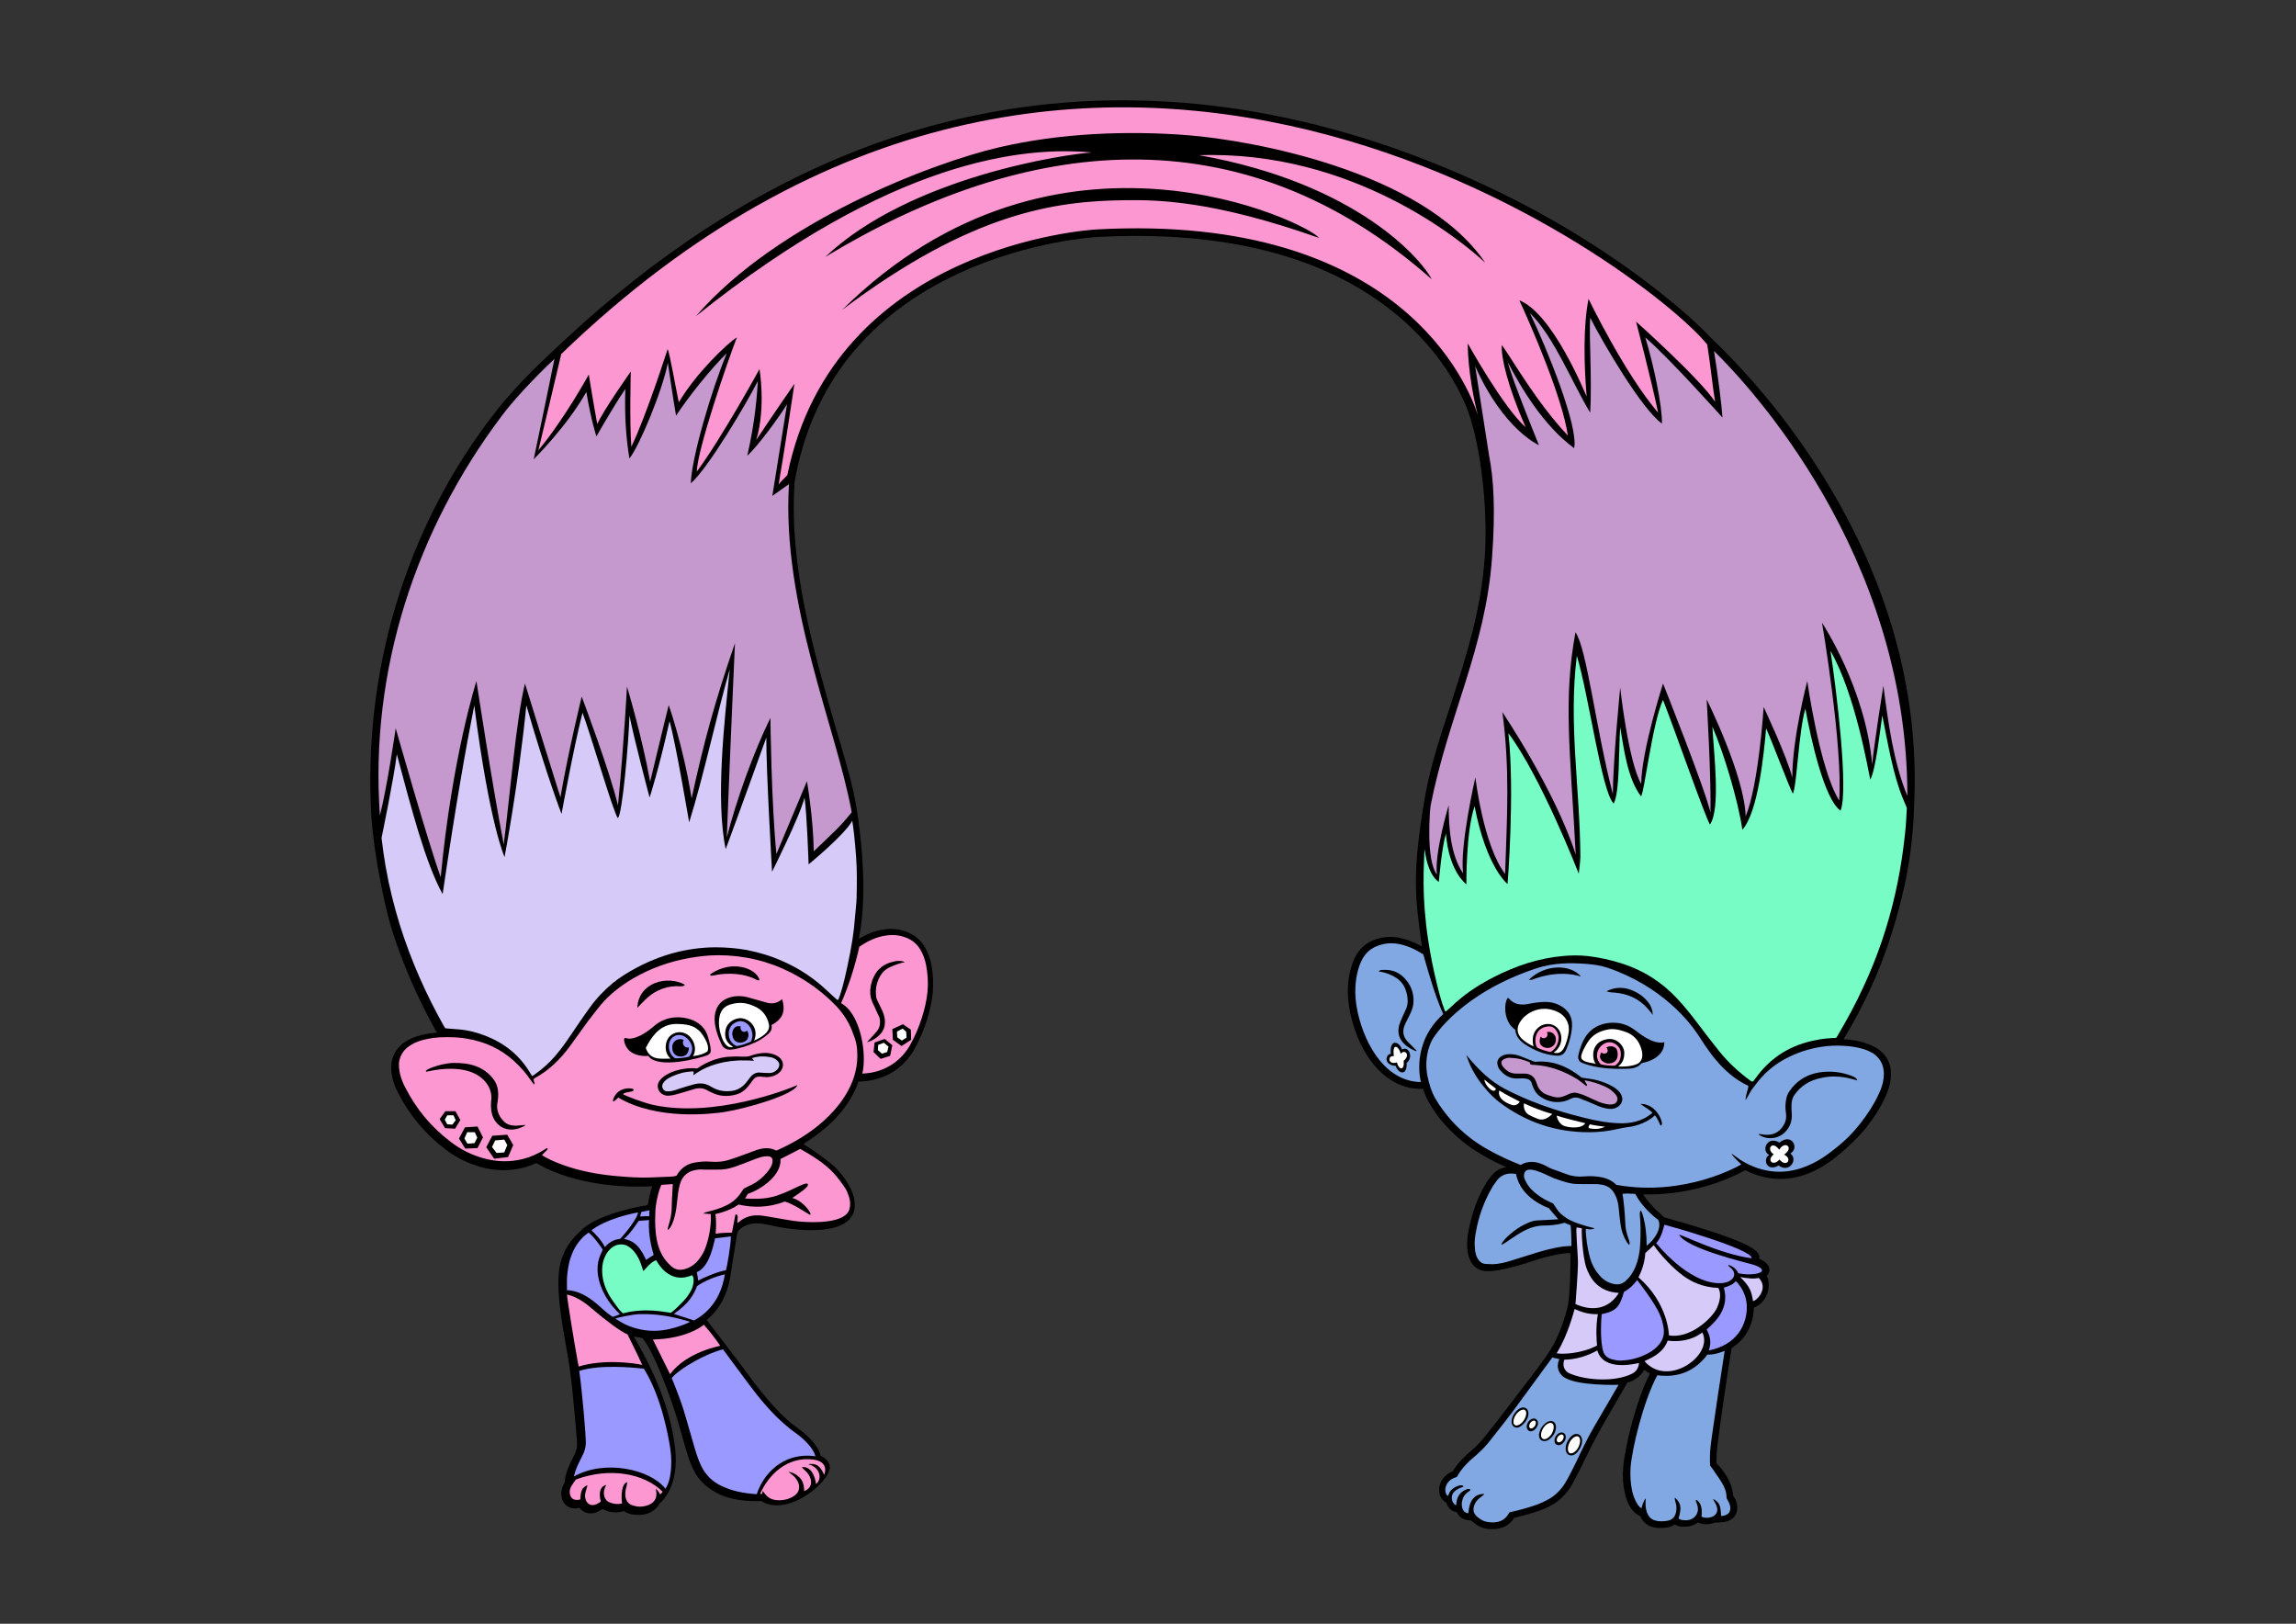 <?xml version="1.0" encoding="utf-8"?>
<!-- Generator: Adobe Illustrator 22.0.0, SVG Export Plug-In . SVG Version: 6.00 Build 0)  -->
<svg version="1.1" xmlns="http://www.w3.org/2000/svg" xmlns:xlink="http://www.w3.org/1999/xlink" x="0px" y="0px"
	 viewBox="0 0 841.9 595.3" style="enable-background:new 0 0 841.9 595.3;" xml:space="preserve">
<rect x="0" y="0" width="841.9" height="595.3" fill="#333333" stroke="none"/>
<style type="text/css">
	.st0{fill:#81A8E2;}
	.st1{fill:#9999FF;}
	.st2{fill:#C599CE;}
	.st3{fill:#77FCC6;}
	.st4{fill:#FC97D1;}
	.st5{fill:#D6CAF9;}
	.st6{fill:#FFFFFF;}
</style>
<g id="Слой_3">
	<path d="M702,291.8c-0.2,4.9-0.2,18.8-4.4,36.1c-2.9,12.2-6.8,24-12,35.1c-2.8,6-5.9,11.9-9.3,17.5c-0.1,0.2-0.2,0.3-0.3,0.5
		c3.1,0.2,5.8,0.6,8.3,1.5c1.4,0.5,2.7,1.1,3.9,1.8c3.9,2.5,5.6,6.3,5.1,11.1c-0.2,2.1-0.9,4.3-2,6.8c-1.7,3.7-4,7.4-7,11.2
		c-3,3.7-7.3,7.7-10.1,10c-11.4,9.6-23.2,11.2-34.3,5.6c-0.3,0.2-14.9,8.9-35.4,8.9c-0.6,0-1.3,0-2,0c2.6,4.2,7.7,8.3,7.7,8.4
		l1.1,0.3c33.9,9.5,33.8,12.5,33.8,14.6l0,0.3c1.6,0.7,3.4,1.8,3.7,3.6c0.1,1-0.2,2-1,2.7c1.4,2,1.4,9.1-4.7,11.6
		c-0.1,6.3-3.1,11.6-8.1,14.8l-0.3,1.6c-0.8,4.6-4,26.3-4.5,30.6l-0.2,1.5c-0.3,2.5-0.6,4.9-0.6,7.3c0,0.4,0,0.9,0,1.3
		c0,0,5.6,5.1,6.1,11.8c0.2,0.3,0.4,0.7,0.6,1c0.1,0.1,1.8,3.2,0.3,6c-0.6,1.2-2,2.6-5.2,2.8l-2.4,0.1c-0.4,0.2-0.8,0.3-1.3,0.4
		c-1.2,0.2-2.9,0.5-4.8-0.4l-0.1-0.1c-0.6,0.5-1.3,0.9-2.2,1.2c-1.3,0.5-2.6,0.4-3.5,0.4c-1.1,0-2-0.3-2.8-0.8
		c-0.7,0.5-1.4,0.8-2.3,1c-1,0.2-2,0.3-2.9,0.3c-1.1,0-2.1-0.1-3.1-0.4c-2-0.6-3.5-2-4.3-3.9l-1.2-0.7c-3.2-1.9-4.4-7.2-4.5-7.8
		c-0.7-3.1-0.9-6.3-0.6-9.5c0.6-7.3,4.7-24.5,9.8-34.3c-0.7-0.4-1.4-0.9-2.1-1.4c-0.6,1.5-3.4,4.2-6.1,4.6c0,0-8.3,14.2-10.1,17.5
		c-2.2,3.9-4.2,7.9-6.2,12.1c-1.2,2.5-2.5,5-3.8,7.4c-1.7,3.1-4,5.6-6.7,7.4c-1.6,1-3.5,1.9-5.7,2.7c-2.6,0.9-5.5,1.7-9.1,2.6
		c-1.3,2.1-3.7,4.1-7.9,4.1c-0.4,0-0.7,0-1.1,0c-1.7-0.1-3.2-0.6-4.5-1.4c-0.8-0.5-1.5-1.1-2.1-1.7l-1.4-0.2c-1.5-0.2-2.7-0.9-3.5-2
		c-0.2-0.3-0.4-0.7-0.6-1c-1.9,0-3.2-1.7-3.8-3.4l-0.6-0.4c-1.6-1.1-2.3-3.3-1.9-5.5c0.5-2.5,2.3-4.6,4.9-5.6
		c1.9-3.2,4.6-5.7,7.2-7.9c2-1.7,3.8-3.8,5.2-5.6c3-3.7,6.4-8.1,9.7-12.5c2.8-3.7,10.6-13.6,13.7-18.5c3-4.7,5.7-12.4,6.5-16.8
		c0.7-3.9,1-15.9,0.8-18.7c-2.9,0-6.9,0.8-11.6,2.2c-1.6,0.5-13.9,4.9-19.6,4.4c-2.1-0.2-3.9-1.2-5.1-3.2c-1.1-1.8-1.4-3.8-1.5-5.3
		c-0.1-1.9,0-4,0.5-6.4c1.2-6.2,3.2-11.9,6.1-16.8c0.6-1.1,1.4-2.1,2-2.9c1.1-1.5,3-3.1,5.7-3.5c-2.9-1.3-5.7-2.7-8.3-4.2
		c-5.3-3-9.9-6.7-13.8-11c-2.6-2.8-4.6-5.6-6.2-8.5c-0.9-1.5-1.6-3.2-2.2-5l-1.1,0c-14.6-0.2-23.7-15.7-26-30
		c-0.8-5-0.6-9.8,0.7-14.3c0.3-1.2,0.8-2.4,1.3-3.6c1.9-4.1,5.3-6.6,9.9-7.5c3-0.6,6-0.3,9.5,0.8c1.8,0.6,3.5,1.4,5.3,2.4
		c-2.6-18.5-3.7-26.5,1.1-54.8c2.2-12.6,6.3-24,9.8-35c5.5-17.1,10.7-33.3,12.1-52.6c1.2-15.7-0.9-37.5-5.3-51.5
		c-1.6-5.1-8.3-22.8-28.3-38.8c-25.8-20.7-62.4-29.9-108.8-27.4c-1,0.1-24.8,1.5-50.4,13.3c-32.8,15.2-54,40.5-60.3,76.8l0,1
		c-1.8,30,6.9,60.1,14.5,86.6c3.5,12,7.1,23.2,8.5,33.1c0.6,4.1,4.4,28.4,0.6,46.5c3-1.8,6-3,9-3.4c3-0.5,5.9-0.2,8.5,0.8
		c2.9,1.1,5.2,3,6.7,5.6c1.2,2,2,4.2,2.4,6.5c0.7,3.5,0.8,6.9,0.5,10.4c-0.6,6.2-3,13.8-6.5,20.2c-4,7.4-11.2,11.8-19.8,12.2l-0.9,0
		c-0.6,1.6-1.2,3.2-2.1,4.8c-2.4,4.5-5.7,8.5-10,12.2c-2.5,2.1-5.2,4.1-8.2,6c0.3-0.2,10.3,6.7,12.2,8.9c3.2,3.5,6.4,7.9,6.7,12.8
		c0.5,8.2-8.7,9.7-15,9.8c-4.2,0.1-8.4-0.4-12.6-1.1c-2.7-0.5-5.3-1.3-8-1.4c-2.4-0.1-5.5,0.8-7.1,2.8c-0.3,0.4-0.4,1.1-0.5,1.6
		c-0.5,2.7-2,12.7-2.4,15c-1.3,8-4.9,13-8.7,16c0,0,11,14.3,13.5,17.7c1.5,2,2.9,3.9,4,5.4c3.2,4.2,6.3,7.8,9.4,11
		c2,2,3.9,3.7,6,5.2c2.4,1.7,4.2,3.3,5.7,5c1.2,1.3,2.6,3.1,3.2,5.4l0,0.1c1.9,0.8,2.8,2.1,3.2,3.2c2.2,4.7-14.7,19.9-25,13.4
		c0,0-9.7,0.7-16.4-3c-3.6-2-6.6-4.7-8.4-8.4c-0.9-1.9-1.7-3.9-2.4-6.3c-0.5-1.8-1.1-3.6-1.6-5.4c-0.6-2.2-1.3-4.5-1.9-6.7
		c-1.2-4-7.6-23.4-12.8-29.9c-1.1-0.4-2.1-0.3-3.2-0.6c11.3,19.3,14.2,32.6,15.2,41.4c0.4,3.7,0.8,13.9-5.7,19.8
		c-1,1.7-2.5,3.1-4.8,3.8c-1,0.3-2,0.4-3.1,0.4c-1,0-2.1-0.1-3.1-0.4c-0.8-0.2-1.6-0.6-2.2-1l-0.7,0.2c-2.6,0.6-4.9,0.2-7.1-1
		c-3.5,2.6-6,1.5-7,0.9c-0.6-0.4-1-0.8-1.4-1.3c-1.2,0.3-3,0.4-4.5-0.6c-1-0.7-2.2-2.1-2.2-4.8c0-1.5,0.6-2.7,1.2-3.7l0.3-2
		c0.3-2,1.4-4.7,3.3-8.3c0.7-1.4,1.1-2.8,1-4.3c-0.1-1.9-1.5-19.4-2.8-28.1c-1.4-9.7-4.8-23.6-3.9-34.2c0.2-2.9,0.9-5.2,1.8-7.2
		c1.5-3.7,4.1-6.4,6.9-9c6.9-6.2,23.9-8.8,23.9-8.8c0.4-2.4,1-5,1.7-6.9c-27.9,1.4-42.5-8.5-42.5-8.5c-1.6,0.7-3.2,1.3-4.8,1.7
		c-5.1,1.3-10.3,1.2-15.5-0.2c-4.7-1.3-9.2-3.5-13.2-6.6c-7.3-5.6-13.2-12.6-17.3-20.8c-1-1.9-1.6-3.6-2-5.3
		c-0.4-1.8-0.7-3.7-0.3-5.9c0.5-2.6,1.8-4.8,3.8-6.5c1.9-1.5,4.2-2.6,7-3.3c2-0.5,3.9-0.8,5.9-0.9c-0.2-0.2-0.3-0.5-0.5-0.7
		c-6.7-12-12.1-24.4-16.1-37c-2.2-7.1-6.3-25.2-7.5-41.1C133,247.4,148.1,194,181.7,151c8.5-10.9,18.7-20.1,25.2-26.2
		c67.3-62.7,141.4-92.4,221.9-87.5c56.1,3.5,103.6,23.5,133.6,39.6c34.1,18.4,57.2,38.6,65,47c0.7,0.7,2.2,2.1,2.9,2.8
		C642.3,138.6,704.9,201.7,702,291.8z"/>
</g>
<g id="Слой_14">
	<path class="st0" d="M633.9,550.7c0.4,0.7,2,4.8-2.8,5.1c-0.2-3.9-0.6-4.6-2.1-5.8c-0.1-0.1-0.8-0.4-0.9-0.4
		c1.4,2.1,1.6,3.3,1.6,3.7c0.1,1.6-1.1,2.7-2.6,3c-1.1,0.2-2.1,0.3-3.2-0.3c0.4-3.2-0.3-5.1-1.8-6.1c-0.4,0.1-0.3,0.3-0.2,0.6
		c0.2,0.5,0.4,0.9,0.5,1.4c0.7,2.3-0.4,4.4-2.6,5.2c-0.8,0.3-1.7,0.3-2.5,0.2c-0.7,0-1.3-0.2-1.8-0.6c1.1-3.8,1-5.6-1.3-7.6
		c-0.3,0.1,0.2,1.8,0.4,2.5c0.3,1.4,0.3,5.3-3,5.9c-1.6,0.3-3.2,0.4-4.8-0.1c-2.9-0.8-3.8-4.5-3.3-8.1c-0.8,0.7-1.6,3.5-1.6,3.7
		c-1.7-1-2.9-4.2-3.4-6.2c-0.6-2.9-0.8-5.8-0.6-8.8c0.5-6.7,4.6-24.1,9.8-33.8c7.7,1,13.8-1.5,18.4-7.6c2.7,0.2,5.4-1.1,6.3-1.3
		c-0.8,4.8-4,26.4-4.6,30.7c-0.4,3-0.9,6.1-0.8,9.2c0,0.7,0,1.4,0.1,2.2c0.6,0.8,1.3,1.6,1.8,2.5c0.9,1.3,1.8,2.5,2.6,3.9
		c1,1.6,1.6,3.4,1.6,5.4C633.3,549.7,633.6,550.2,633.9,550.7z M597.3,456.4c-0.2-0.3-0.5-0.6-0.7-0.9c-1.3-2.1-2.1-4.3-2.4-6.8
		c-0.3-2.1-0.5-4.2-0.7-6.3c-0.2-1.6-0.6-3.2-1.4-4.6c-0.9-1.8-2.4-3-4.4-3.4c-0.9-0.2-1.8-0.3-2.7-0.3c-1.6,0-3.3,0-4.9,0
		c-1.4,0-2.9,0-4.3-0.3c-2-0.4-3.9-1.1-5.9-1.8c-2.1-0.8-7.9-4.2-10.2-2.9c-1,0.6-1,2.3-0.8,2.7c0.3,0.9,0.7,1.6,1.1,2.3
		c0.9,1.4,2.1,2.6,3.5,3.7c1.8,1.4,3.8,2.5,6,3.4c0.4,0.6,0.8,1.2,1.2,1.8c0.8,1.4,2,2.4,3.3,3.3c2.6,1.9,7.4,3.2,10.7,4
		c-0.7,0.5-1.6,0.5-3.2,0.2c-0.1,2.7,0.6,7.5,1.6,10.9c0.6,2.1,1.6,4,3,5.7c1.4,1.8,3.2,3.1,5.5,3.6c1.7,0.4,3.1,0.1,4.4-1
		c1.5-1.3,2.6-2.9,3.4-4.6c1.5-3.3,2-6.8,2.1-10.4c0.1-3.1,0.1-6.1-0.2-9.2c0-0.4-0.1-1.5,0.4-1.7c0.2,0.5,0.5,1,0.6,1.4
		c1.1,3.7,1.5,7.5,1.5,11.5c3.2-2.4,5.7-6.8,4.2-9.5c-1.8-1.3-5.9-4.8-8.4-9.5c-1.8-0.1-3.3-0.2-4.7,0c0.4,1.2,1,8.5,1,9.6
		c0,0.7,0.1,1.3,0.1,2c0.2,2.1,0.7,3.6,1.4,5.6C597.5,455.3,597.8,456,597.3,456.4z M690.7,395.1c-0.2,2.1-0.9,4.1-1.8,6
		c-1.8,3.9-4.1,7.4-6.7,10.7c-2.7,3.5-5.8,6.6-9.3,9.3c-3.7,2.9-17.7,14.8-34.8,4.1c-0.5-0.3-2.9-2.2-3.2-2.2c0.7,1.2,2.7,3,3.6,3.9
		c-0.5,0.3-20.4,12-45.8,7.5c-1.5-1.5-3.4-2.4-5.5-2.8c-2.1-0.4-4.2-0.5-6.3-0.3c-2.2,0.2-4.3,0-6.4-0.8c-1.9-0.7-3.9-1.4-5.8-2.1
		c-1.1-0.4-6.2-4.3-11.1-1.3c-4.1-1.6-8.2-3.5-12.1-5.7c-5-2.8-9.4-6.3-13.2-10.5c-2.2-2.5-4.2-5.1-5.9-8c-1.5-2.6-2.4-5.5-3-8.5
		c-0.4-2-0.5-4.1-0.3-6.1c0.2-2.2,0.8-4.4,1.7-6.4c1.1-2.5,11.6-18,38.6-26.9c6-2,12.2-2.1,18.5-1.6c2.6,0.2,5.2,0.6,7.6,1.4
		c20.1,6.9,30.1,20,33.1,24.5c2.8,4.2,8.5,14.2,18.5,18.8c0,1.1-1.2,3.9-1,5.2c0.5-0.7,1.9-3.4,2.3-3.9c1.2-1.5,2.2-3,3.5-4.4
		c4-4.5,9-7.4,14.6-9.4c5-1.7,10.1-2.5,15.3-2.2c2.6,0.1,5.3,0.5,7.8,1.3c1.2,0.4,2.2,0.9,3.3,1.5
		C690,388.4,691.1,391.4,690.7,395.1z M589.1,363.4c1.1,0.5,2,0.4,2.9,0.5c4.8,0.4,9,2.2,12.2,5.9c0.4,0.5,1.1,1.2,1.8,2.3
		c0-1.1,0-3.9-4.1-7.1C600.4,363.9,595.1,360.3,589.1,363.4z M560.6,359.2c0.4,0,0.9,0,1.1,0c0.7-0.2,9.1-3.9,18-1.2
		C576,353.6,566.8,353.2,560.6,359.2z M555.6,377.5c0.2,2.2,1.4,3.8,3.2,5.1c0.1,0.1,0.3,0.2,0.4,0.3c3.4,2.2,7,3.7,11.1,4.1
		c2.4,0.3,3.4-0.7,4.1-2.4c0.8-1.8,2.3-6.3,2-9.8c-0.2-2.3-1.4-4.2-3.3-5.5c-2.4-1.7-5.2-2.2-8.1-1.9c-1.1,0.1-2.2,0.2-3.2,0.4
		c-1.7,0.3-5.5,1.5-8.3-1.5c-0.2-0.2-0.5-0.7-0.7-0.3C551.4,367.8,551.3,374.7,555.6,377.5z M549.2,390.7c0.2,0.8,0.6,1.4,1.2,2
		c1.6,1.8,3.6,2.8,6.1,2.7c0.9,0,1.8-0.1,2.7,0c1.2,0.1,2.2,0.6,2.5,1.9c0.1,0.4,0.3,0.8,0.4,1.2c0.5,1.1,1.1,2.2,2,3
		c2.6,2.1,5.5,2.9,8.8,2.4c1-0.2,2-0.5,2.9-1c1.1-0.6,2.3-0.7,3.5-0.2c1,0.4,1.9,0.8,2.8,1.1c1.2,0.5,2.3,1,3.5,1.5
		c1.3,0.6,2.7,1,4.2,1.2c1.4,0.2,2.6-0.1,3.7-0.9c0.9-0.7,1.3-1.6,1.4-2.7c-0.2-1.7-1.1-2.8-2.3-3.7c-0.5-0.4-1.1-0.8-1.7-1.1
		c-1.5-0.8-3-1.4-4.7-1.9c-2-0.6-4.1-0.8-6.2-1.1c-5.1-4.1-10.8-6.5-17.2-5.8c-2.1-0.8-3.8-1.5-5.6-2.2c-1.4-0.5-2.8-0.7-4.3-0.6
		c-1.1,0.1-2.1,0.4-3,1.2C549.2,388.4,548.8,389.4,549.2,390.7z M609.4,411.7c-0.1-1.2-1.8-5.9-6.5-6.9c-0.1,0-1.5-0.2-1.3,0
		c1.2,0.9,4,2.5,4.3,3.2c-4,3.4-8.4,3.9-12.1,3.8c-4.2-0.1-8.4-0.9-12.5-1.9c-5.1-1.3-16.8-4.1-29.5-10.7
		c-5.3-2.8-9.6-6.9-14.1-12.4c0.1,0.4,0.2,0.8,0.3,0.9c2.6,8,9.1,14.4,11.8,16.4c9.7,7.3,20.6,11,32.8,11c3.6,0,7.1-0.4,10.6-1.2
		c1.2-0.3,2.5-0.5,3.7-0.7c3.4-0.3,7.8-2.1,9.9-4.3c0.8,0.7,1.8,3.1,2.1,3.8C609.5,412.4,609.4,412.1,609.4,411.7z M610.3,382.1
		c-4.5,1-9.7-3.7-11-4.6c-3.1-2.3-6.7-3-10.5-2.3c-3.5,0.7-6.2,2.6-7.9,5.7c-1.4,2.5-2.2,5.9-2.2,6.4c-0.1,1.1,0.4,2,1.5,2.4
		c5.5,2.2,12.3,2.3,17.1,2.1c3-0.1,4.3-1.6,4.6-2C607.2,388.7,610.2,386.1,610.3,382.1z M656.5,422.9c3.4-2,0.5-7.7-4-4
		c-4.6-2.7-6.8,3-3.8,4.5c-2.4,1.5-1,6.4,3.5,3.9C656,430.2,659.5,425.2,656.5,422.9z M681.1,396.1c-0.3-0.8-1.1-1.2-1.5-1.4
		c-4.1-1.7-8.2-2.2-12.7-1.5c-4.5,0.8-8.1,3-10.7,6.8c-0.6,0.8-1,1.8-1.2,2.8c-0.4,1.8-0.4,3.6-0.1,5.4c0.2,1.6-0.1,3.1-1,4.5
		c-1.6,2.6-4,3.6-6.9,3.3c-0.5,0-0.9-0.2-1.4-0.2c-0.2,0-0.6-0.2-0.7,0.2c3.1,2,7.1,1.6,9.6-0.9c1.9-1.9,2.7-4.2,2.5-6.9
		c-0.1-1-0.1-1.9-0.1-2.9c0-1.4,0.3-2.8,1.1-3.9c2.4-3.4,5.7-5.4,9.8-6.2C674.4,393.7,679.4,395.8,681.1,396.1z M593.5,507.7
		c-0.4,0.7-6.4,11-9.1,15.6c-2.3,4-4.3,8.1-6.2,12.2c-1.2,2.4-2.4,4.9-3.7,7.2c-1.4,2.6-3.4,4.9-5.9,6.5c-1.6,1-3.4,1.8-5.2,2.5
		c-3.2,1.1-6.4,2-9.7,2.7c-0.1,0.1-0.2,0.1-0.3,0.2c-1.5,2.9-4.1,3.8-7.1,3.5c-1.2-0.1-2.4-0.4-3.4-1.1c-0.6-0.4-1.2-0.8-1.7-1.4
		c-1.1-1.2-1.1-2.5-0.5-4c0.8-2.2,3.3-3.2,3.6-3.9c-5.6-0.1-5.7,5.9-5.9,7.1c-2.6-0.3-2.5-3.3-2.3-4.3c0.2-1.3,0.8-2.4,1.8-3.2
		c0.4-0.4,1.1-0.6,1.3-1.2c-0.5-0.4-0.9-0.2-1.4-0.1c-2.1,0.8-3.3,2.3-3.7,4.5c-0.1,0.4-0.1,0.8-0.1,1.3c-1.1,0.1-3.4-3.8,0.6-5.9
		c0.7-0.4,1.4-0.6,2.1-0.9c-0.8-1.3-4.2,0.4-5.1,2c-0.3,0.5-0.4,1-0.7,1.5c-1.6-1.1-1.5-5.8,3.3-7c1.7-3.2,4.3-5.7,7.2-8.1
		c2.1-1.8,3.9-3.8,5.5-5.9c3.3-4.2,6.6-8.3,9.7-12.6c3.9-5.3,12.2-16.7,12.6-17.2c0.8,0.2,2,0.4,2.6,0.6c-1.5,3.2,0.2,5.5,1.5,6.5
		C578.1,508.2,593,507.7,593.5,507.7z M559.3,521.3c1.4-1.9,1.5-4,0.4-4.9c-0.3-0.2-0.7-0.4-1.1-0.4c-1.1,0-2.3,0.8-3.2,2.1
		c-0.6,0.8-1,1.7-1.1,2.6c-0.1,1,0.1,1.8,0.7,2.3c0.3,0.2,0.7,0.4,1.1,0.4C557.1,523.4,558.3,522.6,559.3,521.3z M563.9,521.3
		c-0.1-0.4-0.3-0.8-0.7-1c-0.3-0.2-0.7-0.3-1.1-0.2c-0.7,0.1-1.3,0.6-1.8,1.3c-0.3,0.5-0.5,1-0.5,1.6c0,0.6,0.3,1.2,0.7,1.5
		c0.3,0.2,0.7,0.3,1.1,0.2c0.7-0.1,1.3-0.6,1.8-1.3C563.9,522.6,564.1,521.9,563.9,521.3z M569.7,526c1.2-2,1.1-4-0.1-4.8
		c-0.4-0.2-0.8-0.3-1.2-0.2c-1.1,0.1-2.3,1.1-3.2,2.4c-0.5,0.9-0.8,1.8-0.9,2.6c0,1,0.3,1.8,1,2.1c0.4,0.2,0.8,0.3,1.2,0.2
		C567.6,528.3,568.8,527.3,569.7,526z M574.1,526.4c-0.1-0.4-0.3-0.8-0.7-1c-0.3-0.2-0.7-0.3-1.1-0.2c-0.7,0.1-1.3,0.6-1.8,1.3
		c-0.3,0.5-0.5,1-0.5,1.6c0,0.6,0.2,1.2,0.7,1.5c0.3,0.2,0.7,0.3,1.1,0.2c0.7-0.1,1.3-0.6,1.8-1.3
		C574.1,527.8,574.2,527,574.1,526.4z M579.1,526c-0.3-0.2-0.8-0.3-1.2-0.3c-1.1,0.1-2.2,1.1-3,2.5c-0.5,0.9-0.8,1.9-0.8,2.8
		c0,1,0.3,1.9,1,2.3c0.3,0.2,0.7,0.3,1.2,0.3c1.1-0.1,2.2-1.1,3-2.5C580.5,529,580.4,526.8,579.1,526z M521,396.7
		c-14.1-0.2-21.7-16.2-23.6-27.9c-0.7-4.5-0.6-8.9,0.6-13.3c0.3-1.1,0.7-2.2,1.2-3.2c1.6-3.5,4.4-5.4,8.2-6.2
		c2.8-0.6,5.5-0.2,8.2,0.7c2.2,0.7,4.2,1.8,6.3,3.1c2.1,7.4,4.2,14.8,7.3,21.9C517.3,382.5,520.9,396.1,521,396.7z M514.1,384.8
		c-1-3.1-4.7-4.1-4.1,1.6c-1.6-0.2-3.2,3.9,1.8,4.4c0.8,2.7,4.2,4,4-1.1C518.5,387.6,516.4,383.2,514.1,384.8z M519.4,385.1
		c-0.5-0.5-0.9-0.8-1.2-1.2c-0.7-0.7-1.5-1.4-2.2-2.2c-1.5-1.7-1.8-3.6-1-5.7c0.3-0.7,0.6-1.4,1-2.1c0.5-1,1-1.9,1.4-2.9
		c0.5-1.2,0.9-2.5,0.9-3.8c0.1-2.8-0.7-5.3-2.3-7.4c-2.4-3.2-5.3-4.5-9.3-4.2c-0.2,0-1,0.1-1.1,0.6c2.4,0.2,5,1.4,6.2,2.2
		c1.5,0.9,2.6,2.2,3.3,3.7c0.5,1.2,0.9,2.5,1,3.8c0.2,1.5,0,3-0.7,4.4c-0.4,0.9-0.8,1.7-1.2,2.6c-0.4,0.9-0.8,1.9-1.1,2.8
		c-0.7,2.5-0.3,4.8,1.5,6.7c1.2,1.3,2.6,2.1,4.2,2.8C518.9,385.3,519.4,385.5,519.4,385.1z M548.8,432.9c-0.6,0.9-1.3,1.7-1.8,2.7
		c-2.9,5-4.8,10.4-5.8,16c-0.4,1.9-0.6,3.8-0.4,5.8c0.1,1.5,0.3,2.9,1.1,4.1c0.7,1.2,1.7,1.9,3.1,1.9c0.8,0,1.6,0.1,2.3,0.1
		c2.3-0.1,4.5-0.6,6.7-1.3c3.2-1,6.4-2,9.6-3c3.9-1.2,8.8-2.4,12.6-2.4c0-0.8,0-5.7-0.3-7.6c-0.7-0.3-1.5-0.6-2.2-0.9
		c-2.5,0.7-5,1-7.5,1c-2.5,0-4.9,0.7-7.1,1.8c-1.9,1-3.8,2.2-5.5,3.4c-0.8,0.6-1.7,1.1-2.6,1.7c-0.1,0.1-0.3,0-0.5,0
		c0.4-0.8,0.9-1.4,1.4-2c2.7-2.7,5.7-4.9,9.2-6.2c1-0.4,2.1-0.6,3.2-0.6c0.9,0,5.6-0.3,7.1-0.4c-1.2-1.4-2.4-2.7-3.5-4.1
		c-0.5-0.2-10.3-3.5-12-12.5C553,429.9,550.6,430.5,548.8,432.9z"/>
</g>
<g id="Слой_15">
	<path class="st1" d="M265.8,467.2c-0.7,4.4-2.9,12.4-11.3,16.9c-2.5-0.8-4.9-1.6-7.4-2.4c5.6-3.9,7.3-7.1,8.5-10.2
		C258.7,469.4,262.3,468,265.8,467.2z M253,484.6c-0.5-0.2-0.9-0.3-1.3-0.4c-5.7-1.7-11.5-2.6-17.4-2.4c-2.7,0.1-8.4,1.4-8.7,1.6
		c1.4,0.9,2.7,1.7,4.2,2.4c4.2,1.8,8.6,2.5,13.2,1.9C246.2,487.3,251.2,485.7,253,484.6z M268,453.3c-0.2,0-4,0.5-5.8,0.7
		c-0.5,1.8-1.9,10.5-6.7,12.4c0.1,0.9,0.4,1.7,0.5,3.1c2-1.1,7.4-3.4,10.2-3.8C266.5,464.9,268,456.5,268,453.3z M299,533.9
		c-0.5-1.8-1.7-3.4-2.6-4.4c-1.6-1.8-3.4-3.3-5.3-4.6c-2.2-1.6-4.3-3.5-6.3-5.4c-3.5-3.5-6.7-7.3-9.6-11.2c-3-4-8.5-11.5-10.1-13.6
		c-5.9,1.4-15.8,6.9-18.8,10.5c0.2,0.5,0.4,1,0.6,1.5c1.7,4.2,3.3,8.4,4.5,12.7c1.2,4,2.3,8.1,3.5,12.1c0.6,2,1.3,4,2.2,5.9
		c1.6,3.3,4,5.7,7.3,7.3c4.1,2,8.4,2.8,13.1,3.1C279.6,541.1,286.6,532.2,299,533.9z M238.2,443.7c-1.1,0.2-2,0.4-3,0.6
		c-0.2,0.6-0.3,1.1-0.5,1.7c0.4,0,2.3-0.2,3.4-0.1C238.1,445.1,238,444.7,238.2,443.7z M228.8,454.2c2.7,0.6,5.3,1.5,8.1,7.7
		c0.9-0.6,1.8-1.2,2.8-1.8c0-0.2-2.2-6.5-1.7-12.8c-1.4,0.1-2.6,0.2-3.8,0.3C233.3,448.9,231.1,452.3,228.8,454.2z M236.1,501.8
		c-4.3-0.5-16.2-1.6-23.7,0.8c1.2,8.5,2.4,23.7,2.4,25.7c0.1,2-0.4,3.8-1.3,5.5c-0.7,1.4-2.7,5.1-3,7.5c11.3-6.4,28-2.6,33.5,4.5
		c1.2-1.8,1.6-3.8,1.9-5.8c0.4-2.9,0.3-5.9-0.1-8.8C245.2,527.3,242.7,512.3,236.1,501.8z M221.8,457.2c1.5-1.7,3.3-2.8,5.6-3
		c2.3-2.4,6.7-8.1,6.5-9.7c-10.9,2.1-16.1,5.7-17,6.6C217.6,451.7,220.5,454.5,221.8,457.2z M215.8,451.9c-2.7,1.9-4.8,4.6-6.1,7.9
		c-0.9,2.1-1.3,4.4-1.6,6.6c-0.3,2.2-0.2,4.3-0.2,6.6c6.5,0.2,11.7,5.8,13.5,7.3c1.1,0.9,2.1,1.8,3.3,2.5c1-0.4,1.6-0.5,2.6-1
		c-4.5-4.2-6.7-8.8-7.6-12.2c-1-3.7-0.8-7.3,1-10.7c0.1-0.3,0.2-0.5,0.3-0.8C219.3,455.5,217.1,452.8,215.8,451.9z M608.1,493.2
		c1.7-1.9,2.3-4,1.9-6.5c-0.3-1.7-0.7-3.3-1.4-4.8c-1.9-4.5-8.1-12.4-8.3-12.6c-1.3,1.8-2.9,3.3-4.8,4.3c-1.6,5.5-2.8,7.1-8.2,8.2
		c-0.1,1.1-0.8,10,0.7,14c0.5,1.3,1.6,2.1,2.9,2.5c1.2,0.3,2.5,0.6,3.7,0.5c2.7-0.1,5.4-0.7,7.9-1.8
		C604.7,496.1,606.6,494.9,608.1,493.2z M610.3,449c-0.4,1.2-0.9,4.4-3,6.8c2.8,3.3,5.8,6.3,9.2,8.9c2.3,1.7,4.7,3.2,7.3,4.3
		c2.5,1,5,1.6,7.7,1.4c1.2-0.1,2.3-0.4,3.2-1.1c1.4-1,1.6-2.6,0.5-3.9c-0.4-0.5-0.9-0.8-1.3-1.2c-0.1-0.1-0.1-0.3-0.2-0.5
		c1.8,0.6,3,1.5,3.7,3.1c4.1,0.9,8.9,0.2,8.7-1.1c-0.1-1-2.6-1.9-3.4-2.1c-2.3-0.7-24.2-5.8-27-10.9c0.9-0.2,14.9,7.1,26.6,8.6
		C642.6,457.9,610.5,449,610.3,449z M636.5,469.7c-1.2,1.3-2.5,1.8-4.4,2.4c2.1,7.3-2.7,12.2-6.3,15.3c1.1,2.2,1.9,4.4,0.8,7.7
		c9.8-1.9,14.3-9.1,13.9-16.8C640.3,475.2,638.8,471.9,636.5,469.7z"/>
</g>
<g id="Слой_18">
	<path class="st1" d="M251,380c-2.2-1.3-4.7-0.2-5.4,1.8c-1,2.7,0.4,5.4,2,6.2c1.7,0,3.4-0.2,5.1-0.6c0.9-1.1,1.2-2.2,1.1-3.4
		C253.5,382.3,252.5,380.9,251,380z M247.9,386.9c-1.1-0.7-1.4-1.8-1.4-3.1c0-1.8,1.7-3.1,3.4-2.8c0.3,0.1,0.5,0.1,0.8,0.3
		c-0.8,1.1,0.1,3.1,1.9,2.7C252.6,387.9,249,387.6,247.9,386.9z M268.7,375.5c-2,1.6-2.4,6.3,1.4,8c1.9-0.2,3.5-0.9,5.2-1.6
		C277.5,378.1,273.3,371.8,268.7,375.5z M274.1,380.9c-0.7,1.5-5.3,2.7-5.6-1.9c0-0.5,0.3-3.3,3.1-2.7c-0.5,1.8,1.6,2.6,2.3,1.5
		C274.6,378.8,274.6,379.9,274.1,380.9z"/>
</g>
<g id="Слой_12">
	<path class="st2" d="M628.5,128.7c12.3,12,70.9,74.1,70.9,163.1c-5.1-12.2-7.1-27.4-8.8-40.4c0,0-3.4,21.2-4.1,28.9
		c-2.4-27.9-18.4-52-18.4-52s7.7,45.2,6.3,65.2c-7.2-11.5-11.7-43.8-11.7-43.8s-5.5,20.8-5.5,35.4c-2-7.9-10.5-25.9-10.5-25.9
		s-1.8,28.5-6.6,40.1c-0.4-15-14.3-42.9-14.3-42.9s1.7,28.7,1.4,41.5c-1.9-8.5-17.4-47.3-17.4-47.3s-7.9,24.7-8,36.8
		c-4.8-8.4-7.7-35.3-7.7-35.3s-2.6,26.1-2.7,39c-6.2-23.7-9.5-53.3-13.7-59.3c-4.5,24.4-2,42.6,0.1,81.5
		c-7.7-23.8-26.9-52.2-26.9-52.2c2.8,21.1,1.7,38,1,59.3c-8-10.4-10.9-35.4-10.9-35.4s-5.8,25.1-4.5,35.2c-4.6-6.7-5.3-16.9-5.3-25
		c0,0-5.3,17.8-4.3,25.4c-4.1-5.2-2.6-23.7-2.3-25.4c6.5-32.8,20.1-57.5,22.5-90.7c1.3-17.5,0.6-29-1.1-37.6c0,0,0,0,0,0
		c0,0-4.4-28.4-5.1-32.7c10.4,23.4,23.4,29,23.4,29s-10.3-25.2-11.4-30.4c4.7,9.2,13.1,23.3,24.3,31.5c1.7-7.7-9.8-36.2-16.2-49.5
		c8.7,8.4,15.6,25.8,22.1,36.5c0.7-12.6-0.5-28.4,0-34.8c5,9.8,19,33.6,26.3,38.8c0.2-6-3-21.5-6.1-31.6
		c9.5,8.3,28.3,29.4,28.3,29.4C631.4,149.5,629.9,137.2,628.5,128.7z M139.3,299c2.7-10.6,5.8-32,5.8-32s11.7,41.3,16.5,54.6
		c4.2-44.2,13.1-71.9,13.1-71.9s5.5,36.3,10,59.9c2.2-16.9,4.5-45.6,7.8-59c0,0,9.2,29.7,13,41.7c3-17.4,7.8-36.9,7.8-36.9
		s10.4,27.5,13.3,39.9c2.3-23.8,3.3-43.6,3.3-43.6s5.5,18.2,8.5,34.9c2.5-10.6,6.8-28.1,6.8-28.1s5.3,14.8,8.4,34.2
		c4.4-20.2,8.3-34.8,15.9-56.9c0,0-1.6,35.2-3,71.2c3.6-13.9,9.8-31.2,16-43.8c0,0,0.3,30.9,2.2,49.9c4.2-10,11.2-26.7,11.2-26.7
		s2.3,13.3,2.5,25.7c7.9-7.6,9.4-8.7,13.9-14.3c-5.5-30.6-25.7-75.8-23-120.3c-3,2.1-6.1,4.3-6.1,4.3s2.7-16.8,5.4-33.6
		c-2.7,4.4-10.6,15.3-14.6,18.9c3-12.9,3.6-22.7,3.9-27.4c-4.1,8.1-18.3,32.1-24.6,37.5c0.3-9.3,7.4-33.7,13.2-47.7
		c-5.6,5.4-14,15.9-18.6,22.9c-1.1-6.4-2.2-13.9-3-19.4c-2.1,10.6-10.5,30.6-14.1,35.1c-1.3-8-1.8-15.7-1.5-25.5
		c-4.8,7.1-10.6,17.4-10.6,17.4s-1.9-5.6-3.7-16.3c-7,12.5-19.3,24.7-19.3,24.7s5.5-26.2,7.6-36.8c-7.6,7.1-15.5,15.7-19.4,21
		C152.8,193.9,135.5,245.4,139.3,299z M551,390.9c1.2,1.6,2.8,2.7,4.9,2.7c0.6,0,1.2,0,1.8,0c0.5,0,1,0,1.4,0c2,0.1,3.5,1,4.2,3.1
		c0.2,0.5,0.3,0.9,0.5,1.4c0.6,1.4,1.7,2.5,3.1,3.1c0.9,0.4,1.8,0.6,2.7,0.9c1.1,0.3,2.2,0.3,3.2,0c0.9-0.3,1.7-0.6,2.5-1
		c1.1-0.5,2.2-0.7,3.3-0.3c0.7,0.2,1.5,0.4,2.2,0.7c1.1,0.5,2.2,1,3.3,1.5c1.5,0.7,3,1.4,4.6,1.7c0.8,0.2,1.6,0.3,2.3,0.2
		c1.9-0.1,2.7-1.9,1.6-3.4c-0.3-0.4-0.6-0.7-1-1.1c-0.9-0.9-1.9-1.5-3-2c-2.3-1.1-4.7-1.8-7.2-2.3c-0.1,0-0.2,0.1-0.4,0.1
		c0.3,0.5,0.6,0.9,0.9,1.4c0.1,0.1-0.1,0.3-0.1,0.6c-0.5-0.3-0.9-0.6-1.2-0.9c-0.7-0.5-1.3-1-2-1.5c-5-3.1-10.3-5.1-16.2-5.4
		c-0.5,0-1,0-1.4-0.4c0-0.2,0-0.3,0-0.5c-1.4-0.6-2.9-1.1-4.4-1.4c-1.1-0.2-2.1-0.2-3.2-0.3c-0.7,0-1.3,0.2-1.9,0.5
		c-1,0.5-1.2,1.3-0.7,2.3C550.9,390.6,550.9,390.8,551,390.9z"/>
</g>
<g id="Слой_13">
	<path class="st3" d="M697.7,292.6l1.5,3.6c-0.1,1.3-0.1,2.6-0.2,3.8c-0.2,3.7-0.6,7.3-1.1,11c-0.7,5.5-1.7,11-2.9,16.4
		c-2.7,12-6.6,23.5-11.8,34.6c-2.7,5.9-5.8,11.6-9.1,17.2c-0.2,0.4-0.5,0.8-0.8,1.3c-2.6,0.1-5,0.3-7.3,0.8
		c-9.3,1.7-16.7,6.3-22.2,13.9c-0.3,0.4-0.6,0.8-0.9,1.2c0,0-0.1,0.1-0.2,0.1c-0.4,0.1-0.7-0.2-1-0.4c-4.2-3.1-8-6.6-11.3-10.7
		c-2.9-3.6-5.7-7.3-8.5-11c-2.2-2.9-4.5-5.7-6.9-8.3c-5.7-6.1-12.5-10.4-20.4-12.9c-4.1-1.3-8.2-2.2-12.5-2.7c-3-0.3-6-0.3-9,0
		c-8.9,0.8-17.3,3.6-25.3,7.7c-4.9,2.5-9.5,5.4-13.7,9.1c-1.1,0.9-2.1,2-3.2,2.9c-0.3,0.2-0.5,0.5-0.7,0.6c-0.4,0-0.4-0.3-0.5-0.5
		c-1.2-3.1-2-6.3-2.8-9.5c-1.3-5.3-2.4-10.7-3.2-16.1c-0.6-3.8-1-7.5-1.3-11.3c-0.5-6.3-0.5-12.5-0.2-18.8c0-1.1,0.1-2.2,0.2-3.3
		c1.2,10.1,5.2,12,5.2,12s1-12.4,2.6-17.7c1.1,14.1,7.5,18.6,7.5,18.6s-0.2-19.4,3-28.6c4.4,22.6,12.1,28.5,12.1,28.5
		s2.7-33.7,0.3-55.3c12.1,16.2,25.8,51.5,25.8,51.5s0.6-4.7,0.6-6.2c-0.2-25.9-4.4-48.6-1.3-73.7c4.5,15,9.1,49.9,13.5,54.2
		c2.3-4.1,1.8-20.1,2.4-28c1.3,7.6,2.6,18.7,7.6,25.3c1.1-0.1,4.1-26.7,8.1-35.3c4.2,10.7,15.2,42.2,17.2,45.7
		c4-5.7,1.4-26.3,0.9-35.9c4.1,9.4,9.4,26.9,11,37.8c5.8-6.5,7.9-27.9,8.7-37.2c2.6,5.9,7.9,20.1,9.8,24c1.5-2.9,2.1-22.8,4.6-31.2
		c1.9,10.6,6.9,33.3,12.9,37.4c3-7.4-1.5-44.1-3.7-58.6c9.1,15.9,13.7,43.2,14.6,47.2c2-3.6,3.5-17.4,4.4-23.5
		C692.1,271.7,694.1,283.9,697.7,292.6z M235.9,466c-0.2-0.7-0.4-1.3-0.6-1.8c-0.6-2-1.5-3.8-2.8-5.4c-0.8-0.9-1.7-1.7-2.8-2.2
		c-1.2-0.5-2.4-0.5-3.7-0.1c-1.6,0.6-2.7,1.7-3.6,3.1c-1.7,2.9-1.9,6-1.3,9.3c0.6,3.1,2,5.8,3.8,8.3c1.1,1.5,2.1,3.1,3.5,4.3
		c8.4-2.2,15.5-0.4,17.6-0.2c1.6-1.2,3.1-2.7,4.5-4.2c1-1,1.8-2.1,2.5-3.3c0.6-0.9,1-2,1.2-3c0.2-1.1,0.3-2.3-0.4-3.3
		c-0.5,0.2-0.9,0.4-1.4,0.5c-3.2,1-6.1,0.2-8.6-1.9c-1.1-0.9-2.5-2.8-3.2-4.1C238.5,462.8,237.4,464.5,235.9,466z"/>
</g>
<g id="Слой_11">
	<path class="st4" d="M245,449.8c-0.1,0.3-0.1,0.6-0.2,0.9c0,0,0.1,0.1,0.1,0.2c1.7-1,2.8-5.7,3.1-8c0.3-2,0.4-3.9,0.7-5.9
		c0.1-0.9,0.4-1.9,0.6-2.8c0.9-3.2,3-5,6.7-5.4c0.7-0.1,1.4,0,2.2,0c1.5,0,3,0,4.5,0c2.4,0.1,4.7-0.3,6.9-1.1
		c2.2-0.8,4.4-1.6,6.6-2.5c1-0.4,1.9-0.7,2.9-1c0.7-0.2,1.5-0.3,2.3-0.3c1,0,1.9,0.4,1.9,1.6c0,1.6-1,3.1-2.1,4.4
		c-1.5,1.8-3.2,3.2-5.3,4.3c-1,0.5-2.1,1-3.2,1.6c-0.2,0.3-0.5,0.8-0.8,1.2c-1.3,2-3,3.6-5.1,4.7c-2.3,1.2-4.7,1.9-7.1,2.5
		c-0.6,0.1-1.1,0.3-1.9,0.7c1.1,0.1,1.9,0.1,2.8,0.2c0.3,3-0.4,8.1-1.7,11.7c-0.5,1.6-1.3,3.1-2.3,4.5c-1.4,1.9-3.2,3.4-5.6,4
		c-1.8,0.5-3.4,0.2-4.9-1.1c-4.9-4.3-6.2-10.5-5.8-20c0.1-2.9,1.1-7.4,2.2-9.8c1.2-0.1,2.8-0.2,4.2-0.3c0,0.3-0.2,3.9-0.3,5.5
		c0,1-0.1,2-0.1,3.1C246.3,445.2,245.7,447.5,245,449.8z M305.7,430.1c-3.4-3.7-8.2-6.6-12.3-8.9c-2.4,1.3-4.8,2.5-7.2,3.7
		c0.4,6.1-7.2,11.2-12,12.8c-0.3,0.5-0.3,0.5-1,1.7c3.3,0.2,6.5,0.2,9.6-0.5c6-1.3,12.7-6,13.4-4.8c0.6,1.1-3.7,3.7-5.7,5.1
		c3.7,1,6.1,4.4,6.6,5.5c0.1,0.2,0.2,0.4-0.1,0.7c-0.3-0.2-0.7-0.4-1-0.6c-1-0.6-5-3.3-8.2-4.3c-5.7,2.2-11.4,2.4-17,1.1
		c-1.6,1.2-4.7,2.7-8.5,3.5c0.1,0.7,0.5,2.7,0.1,7.2c2-0.3,4.5-0.4,6-0.4c0.1-0.7,0.9-4.8,1.2-6.3c0-0.2,0.3-0.6,0.6-0.3
		c0.6,0.7,0.1,2,0.2,3.1c0.3-0.2,0.5-0.4,0.7-0.5c2.2-1.9,4.8-2.5,7.6-2.3c1.1,0.1,2.3,0.3,3.4,0.5c3.9,0.6,7.8,1.5,11.8,1.8
		c4,0.3,16.2,0.8,17.6-4.7c0.8-3-0.7-5.7-1.2-7C308.9,434,307.4,432,305.7,430.1z M211.6,497.8c0.2,1,0.3,2,0.6,3.2
		c9.2-2.8,20.1-1.3,23.3-0.6c-2-4.4-3.7-7.7-5.4-11.2c-2.3-0.8-8.7-5.7-12.3-8.8c-2.7-2.4-6.1-5-9.9-5.8
		C208,476.5,211,494.8,211.6,497.8z M298.1,535.1c-9.5-1.2-16.3,5.6-19.4,12.6c0.2,0,0.4,0,0.7,0c0.1-0.3,0.2-0.6,0.3-1.1
		c0.4,0.5,0.6,0.9,0.9,1.2c1.1,1.4,2.6,2.1,4.4,2.2c2.9,0.2,5.2-0.8,6.5-1.8c1.6-1.2,1.9-3.1,1.1-4.9c-0.5-1-1-1.9-3.5-3.7
		c1.6,0.2,2.9,0.9,4.1,2.1c1.4,1.4,1.6,3.1,1.7,5c4.2-1.8,2.3-5.9,0.4-7.5c-0.3-0.3-1.2-1.1-1.3-1.3c4.3-0.6,5.2,5.6,5.2,6.2
		c2.4-1.9,1.6-6.2-2.9-7.3c2.9-0.4,4.4,0.4,5.9,3.9C302.5,540.1,304,535.8,298.1,535.1z M264.1,493.4c-1.8-2.8-4.9-6.5-6-7.7
		c-1.3,1-7,5.1-18.7,5.4c2.1,4.2,4.2,8.4,6.3,12.7C251.8,495.6,263.9,493.5,264.1,493.4z M402.3,84.1c-2.5,0.1-96.5,5.9-113.6,90.1
		c-1.6,1.7-2.6,2.5-3.2,3.5c2.4-14.1,5.8-37,5.8-37s-7.3,10.5-14,20.6c3.6-11.8,1.2-26,1.2-26s-13.8,25.2-23,37.6
		c0.2-8.1,11.2-40.2,14.7-49.2c-3.6,2.2-15.1,13.3-21.3,23.8c-1.2-5.6-3.3-18-4.1-19.5c0,0-7.6,23.9-13.3,35.8
		c-0.7-9.3-0.2-27.6-0.2-27.6s-10.2,14.4-12.3,19.3c-1.6-8.8-3.1-18.2-3.1-18.2s-8.7,16-18.5,27.8c2.7-11,4.7-19.8,8.4-35.3
		C399.1-56.8,603.7,98.7,626,126.3c1.4,8.8,1.8,14.3,2.9,21c-5.9-8.8-29-29.4-29-29.4s5.7,21.7,8.1,33.4
		c-12.4-14.5-25.5-41.7-25.5-41.7c-2,9.7-1.7,24.2-0.7,35.8c-0.9-2-12.6-30.6-24.7-35.3c3.9,8.3,15.9,35.8,17.8,49.6
		c-11.7-12.5-20-27.4-24.2-33.2c-0.4,4.1,2,14.8,8.7,30.1c-8.2-7.2-21.2-30.7-21.2-30.7s-0.2,11,3.7,26.3
		C538.7,142.1,513.9,78.1,402.3,84.1z M483.6,87.2c-2.9-4.8-95.8-51.5-174.8,26.4c47.8-36,78.7-39.9,103.6-40.2
		C425,73.2,445.3,73.7,483.6,87.2z M525,102.4c-3.5-6.9-26.9-35.1-85.3-45.5C496,55,536.2,88.5,544.6,96.3
		c-23.1-33.9-86.3-44.9-108.7-46.7c-22.6-1.8-47.1-0.8-69.5,4.4c-24.6,5.7-81.3,27.3-111.2,61.9c71.9-57.6,120.2-62.3,145.2-60
		c-8.7,0.5-66.5,8.7-97.8,38.3C375.3,50.2,454.7,40.2,525,102.4z M339.6,353.9c0.6,3.2,0.8,6.4,0.5,9.7c-0.6,6-2.9,13.2-6.2,19.2
		c-3,5.6-9,10.5-17.7,10.8c1.8-7.8-0.9-22.2-7.8-25.8c2.9-6.6,5.1-13.6,6.7-20.7c2.9-2,6.1-3.6,9.7-4.1c2.5-0.4,4.9-0.2,7.3,0.7
		c2.4,0.9,4.2,2.4,5.4,4.5C338.5,349.9,339.2,351.8,339.6,353.9z M321.6,378c-0.7,0.9-3.6,3.9-3.7,4.1c1.9-0.5,3.7-1.6,5-3.1
		c1.1-1.2,1.6-2.7,1.6-4.3c0-1.5-0.4-2.8-1-4.2c-0.5-1-1-2-1.5-3.1c-0.4-0.8-0.8-1.6-0.8-2.6c-0.2-2,0.1-3.8,0.9-5.7
		c0.9-2.1,2.3-3.7,4.4-4.6c1.1-0.5,3.8-1.6,5.3-1.7c-1-0.6-1.8-0.5-2.5-0.5c-0.6,0-1.2,0.1-1.8,0.3c-3.3,0.7-5.8,2.6-7.2,5.7
		c-0.7,1.5-1.1,3.1-1.2,4.7c-0.1,1.7,0.2,3.2,0.9,4.7c0.4,0.9,0.9,1.8,1.3,2.8c0.4,0.9,0.8,1.7,1.2,2.6
		C322.9,374.9,322.7,376.6,321.6,378z M327.2,383.2l-2.8-2.3l-3.7,1.3l-0.4,3.5l2.6,2.5l3.5-1.1L327.2,383.2z M334.1,381.2l-0.1-3.7
		l-2.9-2l-3.9,1.8l0.2,3.9l3.2,2.3L334.1,381.2z M314.3,385c0.4,5.3-0.8,10.2-3.3,14.8c-2.4,4.5-5.7,8.2-9.5,11.6
		c-4.9,4.3-10.5,7.6-16.5,10.3c-0.1,0-0.2,0.1-0.4,0.1c-1.3-0.7-2.9-1-4.5-0.8c-0.9,0.1-1.8,0.3-2.6,0.6c-1.7,0.6-3.3,1.2-4.9,1.8
		c-1.6,0.6-3.3,1.2-4.9,1.7c-2.3,0.8-4.7,1-7.1,0.8c-1.9-0.2-3.9,0-5.8,0.3c-2.9,0.5-5.2,2.1-6.7,4.8c-0.8,0.3-1.7,0.4-2.5,0.4
		c-2.5,0.1-5.1,0.2-7.6,0.3c-3.5,0.1-7-0.1-10.5-0.4c-6.4-0.5-12.8-1.5-19-3.5c-3-1-6-2.1-8.8-3.7c-0.3-0.2-0.6-0.4-1-0.6
		c0.6-0.6,1.2-1.2,1.7-1.7c0.2-0.2,0.5-0.5,0.4-0.9c0,0,0,0,0,0c0-0.1,0.1-0.1,0.1-0.1c0,0-0.1,0-0.1,0.1c0,0,0,0,0,0
		c-0.5,0-0.8,0.4-1.2,0.6c-2.4,1.5-5,2.7-7.8,3.4c-4.8,1.2-9.5,1.1-14.3-0.2c-4.5-1.2-8.7-3.3-12.4-6.2c-7.1-5.4-12.6-12.1-16.6-20
		c-0.8-1.5-1.4-3.1-1.8-4.7c-0.3-1.6-0.6-3.2-0.3-4.8c0.4-2,1.4-3.7,3-5c1.8-1.4,3.8-2.3,6-2.8c2-0.5,4-0.8,6.1-0.9
		c3.3-0.1,6.5-0.1,9.7,0.5c6.6,1.1,12.4,3.7,17.4,8.3c2.3,2.1,4.3,4.4,6,6.9c0.4,0.5,0.8,1.1,1.2,1.6c0.4-0.2,0.2-0.5,0.1-0.8
		c-0.1-0.3-0.2-0.7-0.3-1.1c0.2-0.2,0.4-0.4,0.6-0.5c5.1-2.8,9.2-6.8,12.6-11.4c2.3-3.1,4.5-6.3,6.8-9.4c1.5-2,3.1-4,4.7-6
		c3.3-3.9,7.3-7,11.7-9.6c6.5-3.8,13.5-6.3,20.9-7.6c3.5-0.6,6.9-1,10.4-1c9.4,0,18.3,2.1,26.6,6.3c6.3,3.2,11.9,7.3,16.8,12.4
		c2.8,3,4.9,6.4,6.2,10.3C313.8,381.3,314.2,383.2,314.3,385z M166.9,413.8l1.9-3.2l-1.8-3.2l-3.7,0l-2.1,2.9l2,3.3L166.9,413.8z
		 M177.1,417l-2-4l-4.6,0.3l-2.2,4.1l2.3,3.7l4.5-0.2L177.1,417z M188.2,419.8L186,416l-5.5,0.4l-2.2,4.2l2.9,4.2l5.1-0.6
		L188.2,419.8z M192.7,412.4c-0.6,0.1-0.9,0.1-1.2,0.1c-1,0.1-4.2,0.7-6.2-0.9c-2.1-1.7-3.2-4.2-3-6.6c0.1-1.2,1.4-5.8-1.4-9.4
		c-3.5-4.6-8.7-6-14.5-5.9c-1.5,0-3,0.3-4.5,0.6c-1.8,0.4-6.1,1.8-5.7,2.5c0.1,0.2,0.5,0,0.7,0c6.2-1.4,11.4-1.1,14.5-0.2
		c2.5,0.7,4.7,1.9,6.4,3.8c1.5,1.7,2.4,3.7,2.4,6.1c0,0.9-0.9,5.3,1.4,8.5c2.6,3.7,6.8,3.7,10.1,2.1
		C192.1,413,192.3,412.8,192.7,412.4z M281.2,367.6c-1.2-0.3-6.2-1.8-7.5-2.1c-2.4-0.5-4.8-0.4-7,0.5c-2.7,1.1-4.3,3.4-4.6,6.4
		c-0.5,4.7,2.2,9.7,2.6,10.7c0.7,1.3,2,1.9,3.5,1.7c0.5,0,7.9-1.2,12.6-5c1-0.8,2.6-1.9,2.1-4c4.7-2.5,5-5.6,3.9-9.5
		C285,367.9,283.1,368.1,281.2,367.6z M285.8,387.7c-0.6-0.5-3.8-3.1-10.7-0.6c-0.8,0.3-1.6,0.3-2.5,0.3c-1.7-0.1-3.4-0.1-5.1,0
		c-3.9,0.2-8.5,1.9-11.8,4.3c-6.7-0.5-10.8,1.9-12.2,2.9c-3.8,2.8-1.9,5.3-1.5,5.8c0.9,1,2.1,1.4,3.4,1.3c1.9-0.2,3.6-0.8,5.4-1.3
		c1.3-0.4,2.6-0.8,4-1.2c1.6-0.4,3.1-0.3,4.5,0.5c0.5,0.3,1.1,0.6,1.6,0.8c2.9,1.5,5.9,1.6,8.9,0.8c1.9-0.5,3.4-1.6,4.6-3.1
		c0.6-0.8,1.2-1.6,1.8-2.4c0.7-0.9,1.6-1.2,2.7-1.1c0.8,0.1,1.7,0.2,2.5,0.2c1.5-0.1,2.9-0.5,4-1.4
		C287.5,392,287.7,389.3,285.8,387.7z M260.6,357.7c0.9,0.1,1.9-0.3,2.8-0.4c3.6-0.6,9.5-0.5,13.8,1.8c0.3,0.2,1,0.5,1.3,0.1
		c-1.2-4.1-9.8-7.5-17.8-2.2C260.4,357.1,260.3,357.4,260.6,357.7z M233.7,369.5c0.5-0.5,2.9-3.1,4-4c2.9-2.4,6.8-4.3,12.1-3.9
		c0.3,0,1.3-0.1,1.3-0.6C244.8,357.5,234.1,360.1,233.7,369.5z M228.8,381.2c0.8,6.2,7.6,6.1,8.9,5.9c3.5,5.1,19.3,0.7,21.6-0.2
		c1.1-0.5,1.4-1,1.3-2.2c-0.1-1.3-0.4-2.4-0.9-4.2c-0.2-0.5-1.1-6.2-9.1-7.4c-3.7-0.5-7.2,0.3-10.2,2.6c-0.5,0.4-3.6,3.3-6.9,4.5
		c-1.3,0.5-2.5,0.8-3.9,0.4c-0.2-0.1-0.5-0.2-0.6,0.1c-0.1,0.1-0.1,0.1-0.1,0.2C228.8,381,228.8,381.1,228.8,381.2z M292.4,397.8
		c-3.5,1.6-30.4,12.1-52.8,7.3c-3.7-0.8-11-3.6-11.2-4c1.2-1,3.8-0.6,4-1.5c0.3-0.8-5.8-1.6-7.5,3.3c-0.1,0.2-0.2,0.8-0.1,0.9
		c0.4,0.2,1.4-1,1.9-1.4c14.4,8.4,34,6,38.8,5.3C273.4,406.5,291.2,401.4,292.4,397.8z M211.2,542.4c-0.9,1.3-2.2,2.7-2.3,4.4
		c0,3.7,3.1,3.2,3.9,2.9c0.1-3.2,0.7-4.4,2.6-5.2c0,0.3-0.7,2.3-0.8,3.1c-0.5,2.4,1.4,6.2,5.7,2.9c-0.1-0.4-1.5-5.3,2-6.1
		c-2,3.6,0,5.7,0.5,6c1.7,1,3.5,1.2,5.3,0.8c-0.4-2.8-0.2-7.3,1.9-7.8c0,0-0.1,0.9-0.2,1.3c-0.4,1.2-0.6,2.5-0.5,3.7
		c0.2,1.9,1.1,3.1,3,3.6c1.6,0.5,3.2,0.5,4.8,0c2.7-0.8,4-2.6,3.5-5.4c0-0.3-0.1-0.6-0.1-0.9c0.7,0.8,1.4,1.7,1.5,2.2
		c0.6-0.5,0.8-0.7,1-1C236.3,540.2,223.6,537.8,211.2,542.4z"/>
</g>
<g id="Слой_17">
	<path class="st4" d="M571.4,379.5c-0.5-1.8-1.7-3.4-3.7-3.2c-5.6,0.5-5.1,6.6-4,7.8c1.6,0.8,3.1,1.2,4.8,1.6
		C570.9,384.5,571.9,381.3,571.4,379.5z M568.3,384.1c-1.7,0.5-4.9-0.7-3.3-4.1c0.8,1.4,3.2,0.3,2.2-1.6c2-0.5,3.2,1.1,3.3,2.3
		C570.7,382.6,569.5,383.7,568.3,384.1z M593.9,384.4c-0.7-1.2-1.9-2.1-3.4-2.3c-3.8-0.2-6.8,4.9-3.5,8.1c1.6,0.4,3.3,0.5,5.1,0.5
		C594.9,389.1,594.5,385.5,593.9,384.4z M589.8,389.9c-1.3,0-4.3-1.4-2.6-4.1c0.9,1.1,3.4,0.2,1.8-1.8c2-1,3.3,0,3.7,0.5
		C593.5,385.8,593.8,389.8,589.8,389.9z"/>
</g>
<g id="Слой_9">
	<path class="st5" d="M577.7,478.1c0-0.4,1-12.1,0.9-15.8c-0.1-3.2-0.8-11.4-0.5-12.3c0.6,0.1,1.4,0.2,1.9,0.3
		c-0.1,0.9,0.2,10.1,1.7,14.5c1.2,3.4,4,8.8,11.9,9.2C593.1,474.8,588.6,482.9,577.7,478.1z M570.8,496.1c1.5,0.5,9,0.3,14.8-2.8
		c-0.1-1.3-0.6-6.3,0.3-11.5c-3.1,0.1-5.7-0.6-8.5-1.9C577.2,480.4,574.9,489.7,570.8,496.1z M624.2,488.5c-4.1,3.1-8.9,3.5-12.7,3
		c-1.4,3.9-4.6,5.8-8.5,7.5C611.5,509,628.5,496.8,624.2,488.5z M629.1,480.4c0.7-1.1,2.6-5.3,1-8.2c-6.1-0.3-10-2.4-12.8-4.4
		c-3.9-2.8-8.8-8.1-10.9-11.3c-0.5,0.5-2.5,2.4-3.1,2.9c-0.2,3.2-1.1,6.1-2.5,8.9c11,9.6,11.1,21,11.2,21.3
		C619.5,490.8,626.9,484,629.1,480.4z M575.5,503.5c5.9,2.6,16.7,3.3,23,0.1c1.5-0.8,2.3-2,2.5-3.9c-1.6,0.3-13,3.2-15.3-4.6
		c-3.8,2.1-7.8,3.3-12.1,3.4C572.6,501.4,574.3,503,575.5,503.5z M638.1,468.2c3.8,3.7,4.1,5.4,4.7,8.8c1.2,0,5.9-4.6,2.1-8.5
		C643,469,640.5,468.6,638.1,468.2z M296.5,316.9c0,0-0.6-18.5-1.5-24.5c-1.6,6.7-11.9,27.2-11.9,27.2s-2.2-37.5-2.1-49.2
		c-3.3,9-9.6,26.7-14.9,40.9c-3.8-18-0.4-47.7,1.5-66c-5.1,17.9-9.5,38.9-14.9,56.2c0,0-5-29.6-7.2-37.1c-3.8,17.2-7.3,28-7.3,28
		s-5.6-21-7.4-30.1c-0.2,9.2-2.7,37.5-4.3,37.6c-1.9-3-9.6-29.7-12.9-38.6c-3,11.5-7.7,37.1-7.7,37.1s-5.4-13.9-12.9-39.8
		c-2.9,29-8,55.6-8,55.6s-5.5-11.9-11.1-55.6c-3.2,16.2-6.9,37.2-11.6,69.2c-6.3-11.4-11.5-31.5-16.8-51.3c-1,8.5-5.6,30.7-5.6,30.7
		c0.4,3.5,0.9,7,1.5,10.5c1.3,7.4,3.1,14.6,5.3,21.7c4,12.7,9.4,24.9,15.9,36.5c0.2,0.4,0.5,0.8,0.7,1.1c1.7,0.1,3.4,0.3,5,0.4
		c3.5,0.3,6.9,1.2,10.1,2.5c7,2.8,12.4,7.3,16.2,13.8c0.1,0.2,0.3,0.5,0.5,0.8c0.4-0.2,0.7-0.4,1-0.6c2.8-2,5.3-4.2,7.5-6.8
		c2-2.3,3.7-4.7,5.4-7.2c2.4-3.5,4.7-7,7.2-10.4c2.4-3.4,5.3-6.4,8.5-9.1c2.6-2.1,5.4-3.8,8.3-5.4c9.1-4.9,18.8-7.6,29.2-7.7
		c3.9,0,7.8,0.3,11.7,1c4.5,0.9,8.9,2.2,13.1,4.1c6.2,2.7,11.7,6.4,16.6,11.1c1,1,2.1,1.9,3.1,2.8c0.2,0.2,0.3,0.4,0.7,0.2
		c0.2-0.5,0.4-1,0.6-1.6c1.2-3.6,2-7.3,2.8-11c0.7-3.2,1.3-6.4,1.8-9.6c0.4-2.6,0.7-5.3,0.9-7.9c0.2-2.4,0.5-4.8,0.6-7.2
		c0.1-5.1,0.2-10.1-0.2-15.2c-0.2-2.6-0.4-5.3-0.7-7.9c-0.2-1.7-0.4-3.5-0.7-5.2C309.8,306,296.5,316.9,296.5,316.9z M275.7,387.9
		c0.2,0.3,0.6,0.7,0.8,1c-1.2,0-12.2-1.4-21.1,4.5c-0.2,0.2-0.9,0.6-1.2,0.8c-0.1,0,0.3-0.9,0.1-1.4c-3.4,0.1-5.5,0.8-7.8,1.8
		c-0.8,0.4-2.4,1-3.4,2.6c-0.7,1.1,0,2.8,1.4,2.9c2,0.1,3.5-0.6,4.4-0.9c1.9-0.6,3.8-1.2,5.7-1.7c1.9-0.5,3.8-0.4,5.6,0.6
		c0.4,0.2,0.7,0.4,1.1,0.6c2.1,1.2,4.3,1.5,6.6,1.3c2.4-0.2,4.2-1.3,5.7-3.1c0.4-0.6,0.9-1.1,1.3-1.7c0.8-1.1,1.8-1.9,3.3-2
		c1.3,0.1,2.6,0.2,3.9,0.2c1.2,0,2.2-0.5,3-1.4c0.7-0.8,0.9-1.9,0.3-2.7c-0.3-0.4-1.4-1.7-3.6-1.8
		C279.8,387.1,277.7,387.3,275.7,387.9z"/>
</g>
<g id="Слой_10">
	<path class="st6" d="M558.7,520.8c-1.1,1.5-2.6,2.2-3.3,1.6c-0.8-0.6-0.5-2.3,0.5-3.8c1.1-1.5,2.6-2.2,3.3-1.6
		C560,517.6,559.7,519.3,558.7,520.8z M569.1,521.8c-0.9-0.5-2.4,0.4-3.3,1.9s-1,3.3-0.1,3.8c0.9,0.5,2.4-0.4,3.3-1.9
		C569.9,524,570,522.3,569.1,521.8z M578.8,526.7c-0.9-0.5-2.3,0.4-3.2,2c-0.9,1.7-0.9,3.4-0.1,4c0.9,0.5,2.3-0.4,3.2-2
		C579.6,529,579.6,527.3,578.8,526.7z M561.1,521.7c-0.5,0.8-0.5,1.6,0,1.9c0.5,0.3,1.3-0.1,1.7-0.8c0.5-0.8,0.5-1.6,0-1.9
		S561.6,521,561.1,521.7z M571.2,526.8c-0.5,0.7-0.5,1.6,0,1.9c0.5,0.3,1.3,0,1.8-0.8c0.5-0.7,0.5-1.6,0-1.9
		C572.5,525.7,571.7,526.1,571.2,526.8z M558.8,404.5c-0.3,2.1,0.7,3.6,1.8,4.2c0.7,0.4,2.4,1.2,3.3,1.5c2.3,0.9,4.3-0.8,5.3-1.8
		C565.4,407.4,561.6,405.8,558.8,404.5z M549.8,399.8c-0.5,1.1-0.2,3.7,4.6,5.3c1.3,0.4,2.3-0.3,2.9-1.2
		C554.8,402.6,552.1,401.3,549.8,399.8z M562.3,383.6c-0.7-3-0.1-5.3,1.8-6.9c1.7-1.5,4.3-1.7,6-0.6c1.9,1.1,2.8,3.6,2.3,5.9
		c-0.3,1.3-1.1,2.8-2.7,3.9c1.7,0.5,2.8-0.1,3.6-1.4c1.2-2.1,1.7-4.7,1.9-6c0.4-2.3-0.3-7-6.6-8.4c-4.3-1-9,1-11.3,4.7
		c-1.2,2-1.1,4,0.5,5.8C559,381.8,560.7,382.9,562.3,383.6z M547.5,399.9c0.5,0.1,1-0.2,1-0.8c-1.2-0.9-3.8-2.9-4.2-3.3
		C544.3,397.2,546.2,399.6,547.5,399.9z M573.6,412.8c1.7,0.6,6.2,1.2,7.7-1c-1.7-0.4-8.2-2-10.5-2.8
		C571,410.4,572,412.3,573.6,412.8z M583,413.7c2.6,0.4,3.7,0.1,5.6-0.6c-2.1-0.3-4-0.5-5.6-0.9C582.6,412.6,582.1,413.6,583,413.7z
		 M652.4,421.5c-2.6-3.6-4.9-0.1-2,1.7c-2.8,2.2-0.2,4.6,2.1,1.9c2.5,3.1,5-0.2,1.7-1.8C658,420.7,654.5,418,652.4,421.5z
		 M596.8,378.6c-1.2-0.5-4.4-1.7-7-1.2c-3.3,0.6-5.9,1.9-7.7,4.8c-0.9,1.4-2.5,4.3-2.3,5.5c0.3,1.7,3.4,1.9,5.4,2.3
		c-1.1-0.6-2.7-7.8,4-9c3.8-0.7,6.4,2.6,6.4,5c0,1.4-0.2,3.5-2.3,5c3.7,0.2,6.5-0.5,7.5-1.2c1.1-0.8,1.5-2.1,1.4-3.4
		C602.1,385,601.2,380.5,596.8,378.6z M267.4,368.4c-4.1,1.4-3.9,6.2-3.7,8c0.2,1.7,0.7,3.4,1.4,5c0.3,0.5,0.6,1.1,1,1.5
		c0.8,1,1.7,1.2,2.7,0.9c-1.2-0.8-3.6-2.3-2.7-6.4c0.5-2.3,2.8-3.9,5-4.1c3.7-0.3,7.4,3.8,5.4,8.2c1.7-0.7,3-1.5,4-2.4
		c0.2-0.2,0.4-0.4,0.6-0.6c0.8-0.9,1.1-2,0.8-3.2c-0.6-2.5-2.1-5.2-5.8-6.6C273.1,367.4,270.3,367.4,267.4,368.4z M241.9,388.1
		c1.2,0.1,3.6,0,4,0c-1.5-1.3-2.3-3.5-1.5-6.2c1-3.1,4.8-4.6,7.8-2.5c2.3,1.6,3.5,5.2,1.9,7.8c2.4-0.3,3.9-0.8,5.3-1.7
		c1.2-2.5-2.4-7.1-2.9-7.5c-1.4-1.2-2.8-2.6-8.6-2.6c-3,0-5.5,1.3-7.5,3.4c-1.5,1.6-2.6,3.4-3.6,5.4
		C237.6,386.7,239.4,388,241.9,388.1z M171.3,415.1l-1,2.3l1.1,1.9l2.6-0.2l1-2l-0.9-2L171.3,415.1z M164,408.9l-0.9,1.6l0.9,1.7
		l1.9,0.1l1.2-1.6l-0.8-1.8L164,408.9z M181.6,418.1l-1.2,2.4l1.7,2.2l2.8-0.2l1.1-2.7l-1.1-2L181.6,418.1z M513.6,386.3
		c-0.5-2.5-3.2-4.5-2.5,0.9c-2.4-0.3-2.2,3.4,1.1,2.3c0.9,3.2,2.9,2.8,2.5-0.6C517.3,386.8,515.2,384.5,513.6,386.3z M322,383.1
		l-0.1,1.9l1.5,1.3l1.9-0.6l0.5-2l-1.7-1.4L322,383.1z M331,377.1l-2.1,1.1l0.1,2.1l1.7,1.2l1.7-1.1l-0.1-2.1L331,377.1z"/>
</g>
</svg>
